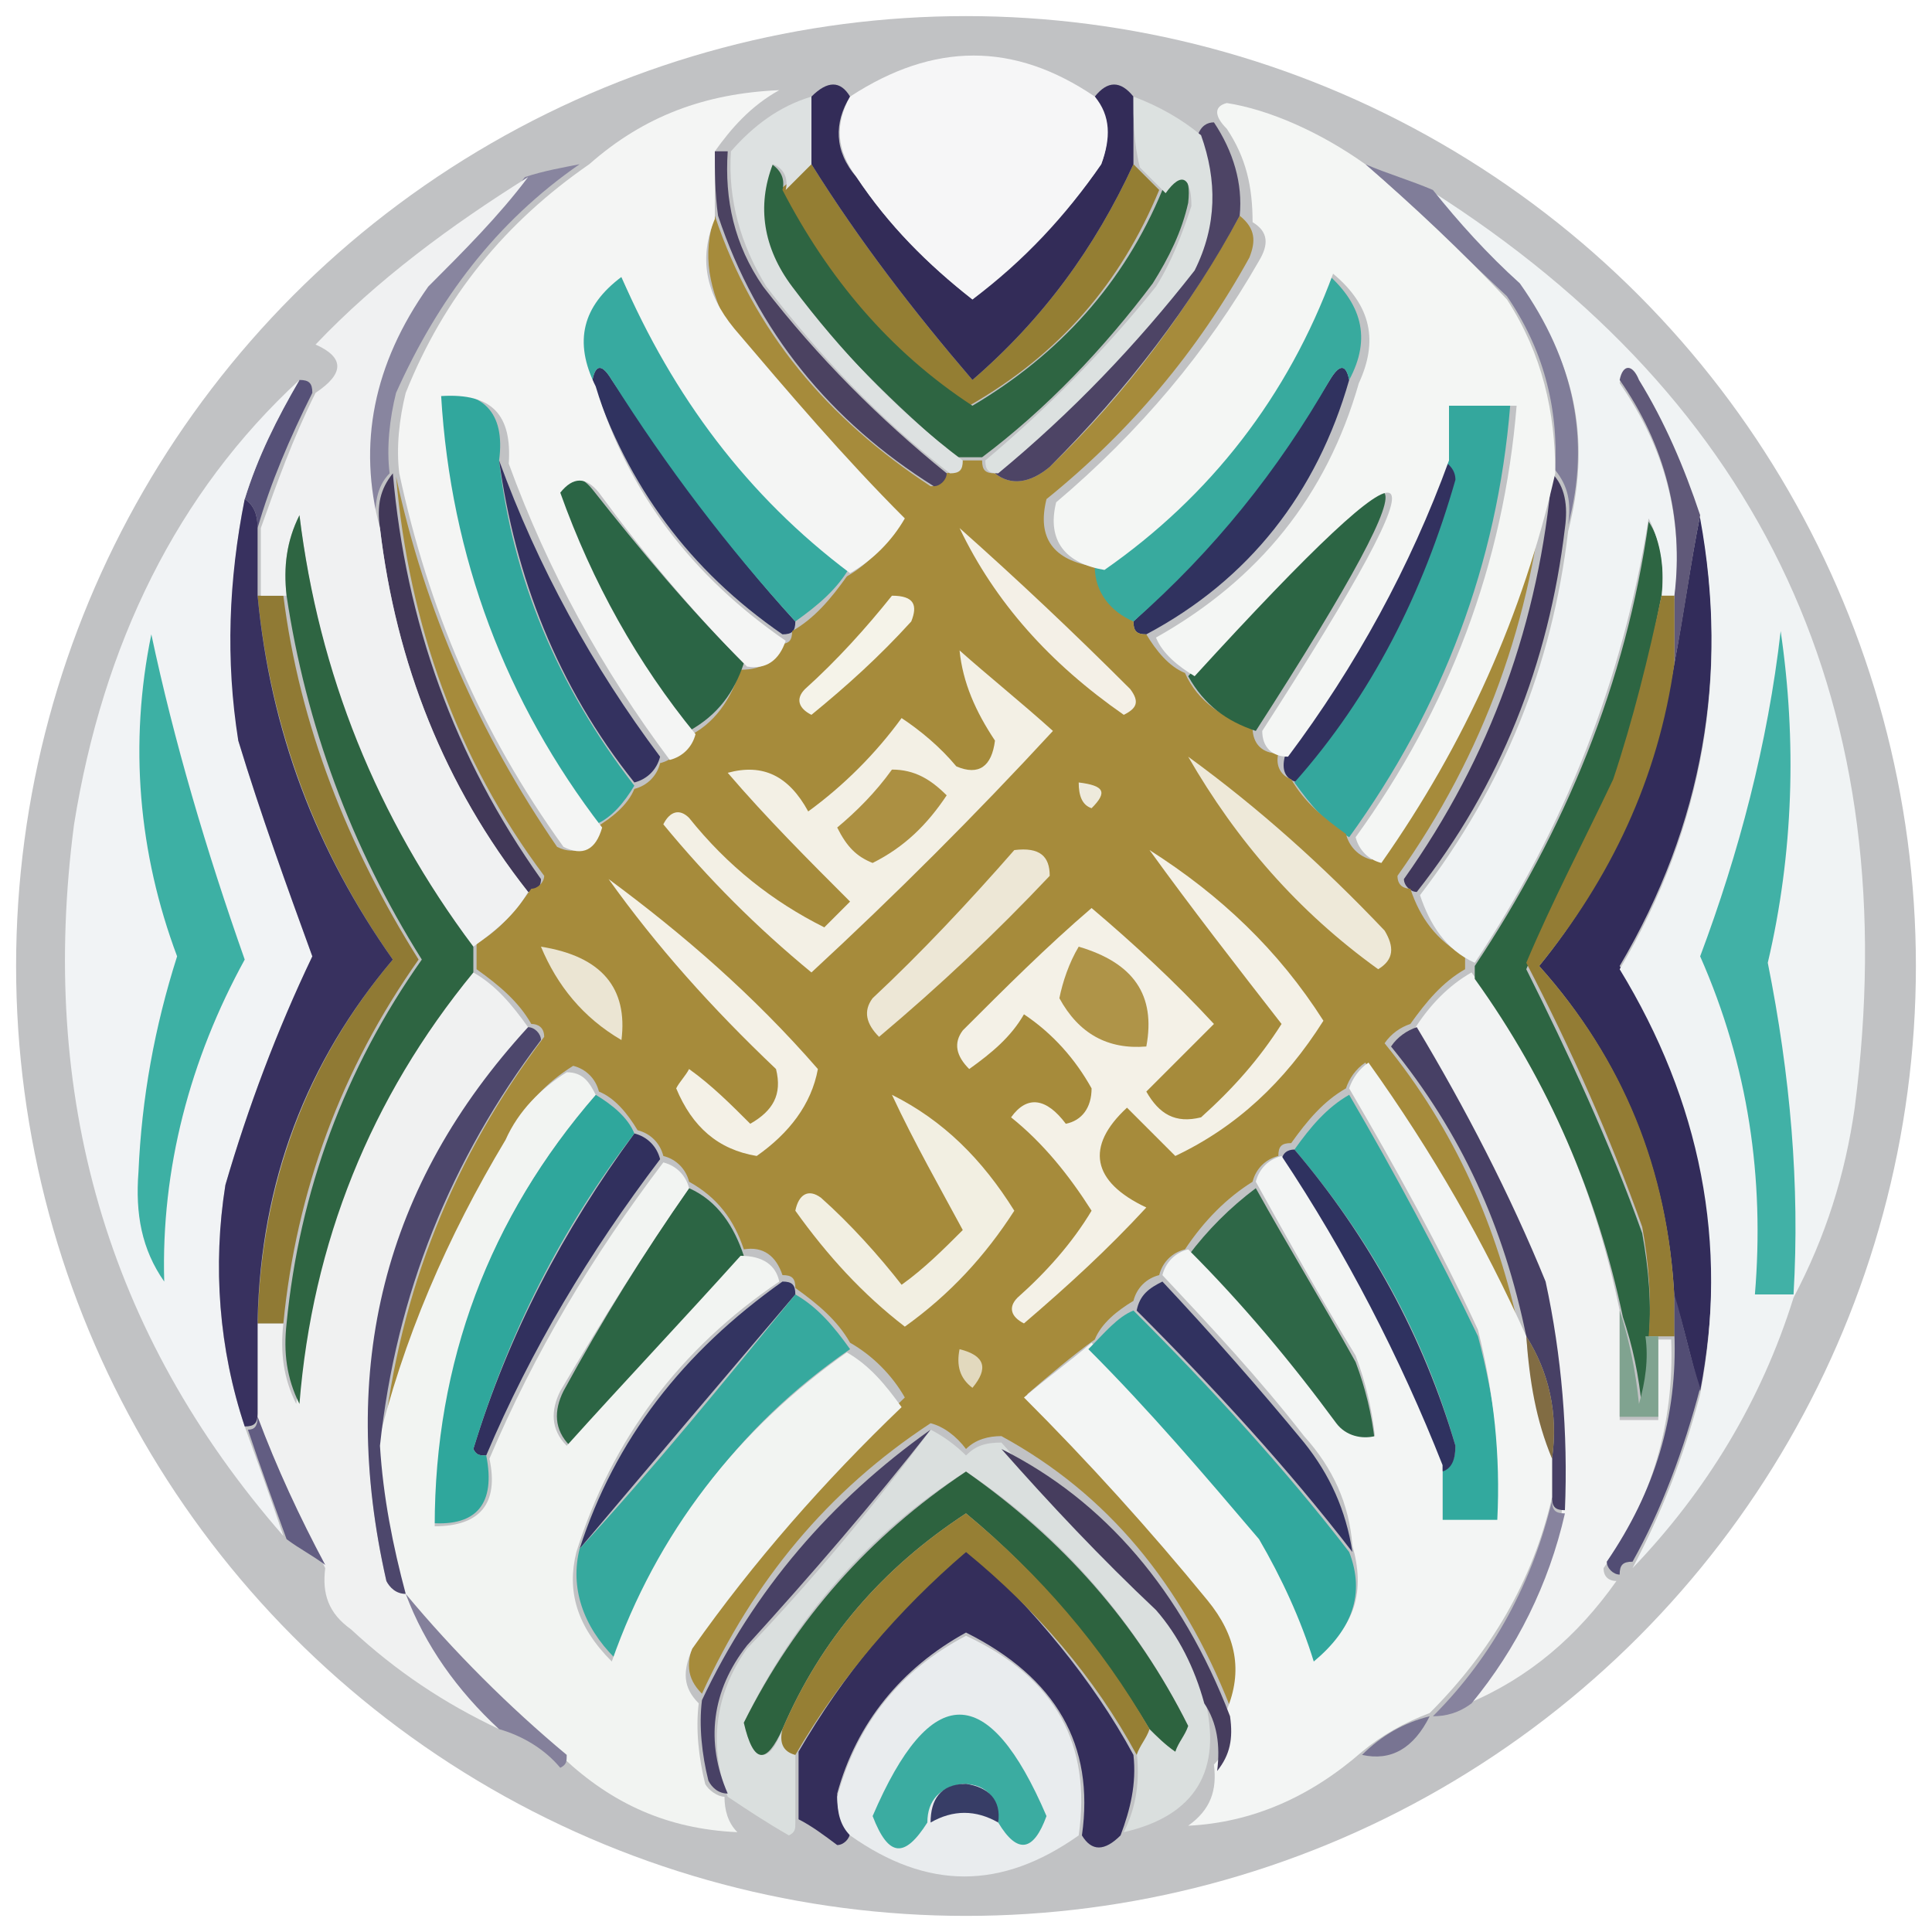 <?xml version="1.0" encoding="utf-8"?>
<!-- Generator: Adobe Illustrator 27.0.0, SVG Export Plug-In . SVG Version: 6.00 Build 0)  -->
<svg version="1.1" id="Layer_1" xmlns="http://www.w3.org/2000/svg" xmlns:xlink="http://www.w3.org/1999/xlink" x="0px" y="0px"
	 viewBox="0 0 60 60" style="enable-background:new 0 0 60 60;" xml:space="preserve">
<style type="text/css">
	.st0{fill-rule:evenodd;clip-rule:evenodd;fill:#C1C2C4;}
	.st1{fill-rule:evenodd;clip-rule:evenodd;fill:#F2F3F3;}
	.st2{fill-rule:evenodd;clip-rule:evenodd;fill:#F0F1F1;}
	.st3{fill-rule:evenodd;clip-rule:evenodd;fill:#322C5A;}
	.st4{fill-rule:evenodd;clip-rule:evenodd;fill:#2D6542;}
	.st5{fill-rule:evenodd;clip-rule:evenodd;fill:#40375B;}
	.st6{fill-rule:evenodd;clip-rule:evenodd;fill:#907A34;}
	.st7{fill-rule:evenodd;clip-rule:evenodd;fill:#32315F;}
	.st8{fill-rule:evenodd;clip-rule:evenodd;fill:#31A79D;}
	.st9{fill-rule:evenodd;clip-rule:evenodd;fill:#413858;}
	.st10{fill-rule:evenodd;clip-rule:evenodd;fill:#343260;}
	.st11{fill-rule:evenodd;clip-rule:evenodd;fill:#34A79D;}
	.st12{fill-rule:evenodd;clip-rule:evenodd;fill:#303360;}
	.st13{fill-rule:evenodd;clip-rule:evenodd;fill:#30325F;}
	.st14{fill-rule:evenodd;clip-rule:evenodd;fill:#A68B3B;}
	.st15{fill-rule:evenodd;clip-rule:evenodd;fill:#EBE5D3;}
	.st16{fill-rule:evenodd;clip-rule:evenodd;fill:#F4F1E7;}
	.st17{fill-rule:evenodd;clip-rule:evenodd;fill:#AF9448;}
	.st18{fill-rule:evenodd;clip-rule:evenodd;fill:#EDE7D6;}
	.st19{fill-rule:evenodd;clip-rule:evenodd;fill:#EEE9D9;}
	.st20{fill-rule:evenodd;clip-rule:evenodd;fill:#F3F0E5;}
	.st21{fill-rule:evenodd;clip-rule:evenodd;fill:#EEEADC;}
	.st22{fill-rule:evenodd;clip-rule:evenodd;fill:#AC9042;}
	.st23{fill-rule:evenodd;clip-rule:evenodd;fill:#F5F3E9;}
	.st24{fill-rule:evenodd;clip-rule:evenodd;fill:#F4F0E7;}
	.st25{fill-rule:evenodd;clip-rule:evenodd;fill:#2C6544;}
	.st26{fill-rule:evenodd;clip-rule:evenodd;fill:#2B6545;}
	.st27{fill-rule:evenodd;clip-rule:evenodd;fill:#F0F3F4;}
	.st28{fill-rule:evenodd;clip-rule:evenodd;fill:#41B1A6;}
	.st29{fill-rule:evenodd;clip-rule:evenodd;fill:#605979;}
	.st30{fill-rule:evenodd;clip-rule:evenodd;fill:#38AA9E;}
	.st31{fill-rule:evenodd;clip-rule:evenodd;fill:#37AAA0;}
	.st32{fill-rule:evenodd;clip-rule:evenodd;fill:#565178;}
	.st33{fill-rule:evenodd;clip-rule:evenodd;fill:#F1F3F5;}
	.st34{fill-rule:evenodd;clip-rule:evenodd;fill:#3DB0A4;}
	.st35{fill-rule:evenodd;clip-rule:evenodd;fill:#4D4465;}
	.st36{fill-rule:evenodd;clip-rule:evenodd;fill:#947E33;}
	.st37{fill-rule:evenodd;clip-rule:evenodd;fill:#2E6542;}
	.st38{fill-rule:evenodd;clip-rule:evenodd;fill:#332C58;}
	.st39{fill-rule:evenodd;clip-rule:evenodd;fill:#4B4261;}
	.st40{fill-rule:evenodd;clip-rule:evenodd;fill:#88859F;}
	.st41{fill-rule:evenodd;clip-rule:evenodd;fill:#F0F1F2;}
	.st42{fill-rule:evenodd;clip-rule:evenodd;fill:#DDE1E1;}
	.st43{fill-rule:evenodd;clip-rule:evenodd;fill:#807D99;}
	.st44{fill-rule:evenodd;clip-rule:evenodd;fill:#F4F6F4;}
	.st45{fill-rule:evenodd;clip-rule:evenodd;fill:#DCE1E0;}
	.st46{fill-rule:evenodd;clip-rule:evenodd;fill:#F4F5F4;}
	.st47{fill-rule:evenodd;clip-rule:evenodd;fill:#F6F6F7;}
	.st48{fill-rule:evenodd;clip-rule:evenodd;fill:#38315F;}
	.st49{fill-rule:evenodd;clip-rule:evenodd;fill:#32A99E;}
	.st50{fill-rule:evenodd;clip-rule:evenodd;fill:#937C34;}
	.st51{fill-rule:evenodd;clip-rule:evenodd;fill:#31305E;}
	.st52{fill-rule:evenodd;clip-rule:evenodd;fill:#474065;}
	.st53{fill-rule:evenodd;clip-rule:evenodd;fill:#2F3260;}
	.st54{fill-rule:evenodd;clip-rule:evenodd;fill:#2E6747;}
	.st55{fill-rule:evenodd;clip-rule:evenodd;fill:#F2EFE2;}
	.st56{fill-rule:evenodd;clip-rule:evenodd;fill:#333461;}
	.st57{fill-rule:evenodd;clip-rule:evenodd;fill:#2FA79C;}
	.st58{fill-rule:evenodd;clip-rule:evenodd;fill:#36A99E;}
	.st59{fill-rule:evenodd;clip-rule:evenodd;fill:#313260;}
	.st60{fill-rule:evenodd;clip-rule:evenodd;fill:#F2F4F2;}
	.st61{fill-rule:evenodd;clip-rule:evenodd;fill:#E2D9BE;}
	.st62{fill-rule:evenodd;clip-rule:evenodd;fill:#F3F5F4;}
	.st63{fill-rule:evenodd;clip-rule:evenodd;fill:#80A390;}
	.st64{fill-rule:evenodd;clip-rule:evenodd;fill:#524D74;}
	.st65{fill-rule:evenodd;clip-rule:evenodd;fill:#816C43;}
	.st66{fill-rule:evenodd;clip-rule:evenodd;fill:#4D476C;}
	.st67{fill-rule:evenodd;clip-rule:evenodd;fill:#625D82;}
	.st68{fill-rule:evenodd;clip-rule:evenodd;fill:#32A89E;}
	.st69{fill-rule:evenodd;clip-rule:evenodd;fill:#DADFDE;}
	.st70{fill-rule:evenodd;clip-rule:evenodd;fill:#342E5B;}
	.st71{fill-rule:evenodd;clip-rule:evenodd;fill:#463D5E;}
	.st72{fill-rule:evenodd;clip-rule:evenodd;fill:#2D633F;}
	.st73{fill-rule:evenodd;clip-rule:evenodd;fill:#967F34;}
	.st74{fill-rule:evenodd;clip-rule:evenodd;fill:#84809B;}
	.st75{fill-rule:evenodd;clip-rule:evenodd;fill:#484165;}
	.st76{fill-rule:evenodd;clip-rule:evenodd;fill:#87839E;}
	.st77{fill-rule:evenodd;clip-rule:evenodd;fill:#E9ECEE;}
	.st78{fill-rule:evenodd;clip-rule:evenodd;fill:#787492;}
	.st79{fill-rule:evenodd;clip-rule:evenodd;fill:#3BACA1;}
	.st80{fill-rule:evenodd;clip-rule:evenodd;fill:#373D66;}
</style>
<g>
	<circle class="st0" cx="30" cy="30" r="29.5"/>
	<g>
		<g>
			<path class="st1" d="M45.7,30.2c2.3,3.2,3.8,6.6,4.6,10.5c0,1.1,0,2.2,0,3.4c0.4,0,0.8,0,1.2,0c0-0.8,0-1.7,0-2.5
				c0.1,0,0.3,0,0.4,0c0.1,2.6-0.6,5-2.1,7.1c0,0.3,0.2,0.4,0.4,0.4c-1.2,1.7-2.7,3-4.6,3.8c1.4-1.7,2.4-3.7,2.9-5.9
				c0.1-2.4-0.1-4.8-0.6-7.1c-1.1-2.8-2.4-5.4-4-7.9C44.4,31.2,45,30.6,45.7,30.2z"/>
		</g>
		<g>
			<path class="st2" d="M14.7,30.2c0.7,0.4,1.2,1,1.7,1.7c-4.4,4.9-5.9,10.6-4.4,17.2c0.1,0.2,0.4,0.4,0.6,0.4
				c0.7,1.6,1.6,3,2.9,4.2c-1.7-0.8-3.2-1.8-4.6-3.1c-0.7-0.5-0.9-1.1-0.8-1.9C9.3,47.1,8.6,45.6,8,44c0-1,0-2,0-2.9
				c0.3,0,0.5,0,0.8,0c-0.1,0.9,0,1.7,0.4,2.5C9.7,38.5,11.5,34.1,14.7,30.2z"/>
		</g>
		<g>
			<path class="st3" d="M52.8,16c0.9,4.9,0.1,9.6-2.5,14c2.6,4.1,3.4,8.5,2.5,13.2c-0.3-1-0.5-2-0.8-2.9c-0.2-3.9-1.6-7.4-4.2-10.3
				c2.2-2.7,3.6-5.9,4.2-9.4C52.3,19,52.5,17.5,52.8,16z"/>
		</g>
		<g>
			<path class="st4" d="M51.6,18.5c-0.4,2-0.8,3.9-1.5,5.9c-1,1.9-1.9,3.8-2.7,5.7c1.3,2.6,2.6,5.4,3.6,8.2c0.2,1.1,0.3,2.2,0.2,3.4
				c0.1,0.7,0,1.4-0.2,2.1c-0.1-1.1-0.3-2-0.6-2.9c-0.8-3.8-2.3-7.3-4.6-10.5c0-0.1,0-0.3,0-0.4c2.8-4.2,4.7-8.8,5.4-13.8
				C51.6,16.8,51.7,17.6,51.6,18.5z"/>
		</g>
		<g>
			<path class="st5" d="M48.2,14.7c0.4,0.4,0.5,1,0.4,1.7c-0.5,4.2-2,8-4.6,11.3c-0.2,0-0.4-0.2-0.4-0.4
				C46.3,23.5,47.8,19.3,48.2,14.7z"/>
		</g>
		<g>
			<path class="st6" d="M8,18.5c0.3,0,0.5,0,0.8,0c0.5,4,2,7.8,4.2,11.3c-2.4,3.4-3.8,7.2-4.2,11.3c-0.3,0-0.5,0-0.8,0
				c0.1-4.3,1.5-8.1,4.2-11.3C9.8,26.4,8.4,22.6,8,18.5z"/>
		</g>
		<g>
			<path class="st7" d="M44.9,14.3c0.3,0.1,0.4,0.3,0.4,0.6c-1,3.6-2.7,6.7-5,9.4c-0.4-0.1-0.5-0.4-0.4-0.8
				C42,20.7,43.6,17.6,44.9,14.3z"/>
		</g>
		<g>
			<path class="st8" d="M15.5,14.3c0.4,3.6,1.8,7,4.2,10.1c-0.3,0.5-0.7,1-1.2,1.2c-3.1-3.9-4.7-8.4-5-13.4
				C15,12.1,15.7,12.8,15.5,14.3z"/>
		</g>
		<g>
			<path class="st9" d="M12.2,14.7c0.4,4.6,1.9,8.8,4.6,12.6c0,0.3-0.2,0.4-0.4,0.4c-2.6-3.3-4.1-7.1-4.6-11.3
				C11.7,15.7,11.8,15.2,12.2,14.7z"/>
		</g>
		<g>
			<path class="st10" d="M15.5,14.3c1.2,3.3,2.9,6.4,5,9.2c-0.1,0.4-0.4,0.7-0.8,0.8C17.3,21.3,16,17.9,15.5,14.3z"/>
		</g>
		<g>
			<path class="st11" d="M41.9,26c-0.7-0.4-1.2-1-1.7-1.7c2.4-2.7,4-5.9,5-9.4c0-0.3-0.2-0.5-0.4-0.6c0-0.5,0-1.1,0-1.7
				c0.7,0,1.4,0,2.1,0C46.5,17.5,44.8,22,41.9,26z"/>
		</g>
		<g>
			<path class="st12" d="M24.7,19.3c0,0.3-0.1,0.4-0.4,0.4c-2.9-2-4.8-4.6-5.9-7.9c0.1-0.5,0.3-0.5,0.6,0
				C20.8,14.5,22.6,17,24.7,19.3z"/>
		</g>
		<g>
			<path class="st13" d="M41.9,11.8c-1,3.5-3.1,6.2-6.3,7.9c-0.3,0-0.4-0.1-0.4-0.4c2.4-2.2,4.4-4.7,6.1-7.5
				C41.6,11.3,41.8,11.3,41.9,11.8z"/>
		</g>
		<g>
			<path class="st14" d="M22.2,6.7c1.2,3.6,3.5,6.3,6.7,8.4c0.3,0,0.4-0.2,0.4-0.4c0.3,0,0.4-0.1,0.4-0.4c0.3,0,0.5,0,0.8,0
				c0,0.3,0.1,0.4,0.4,0.4c0.5,0.4,1.1,0.3,1.7-0.2c2.4-2.3,4.3-4.9,5.9-7.8C39,7.1,39,7.5,38.8,8c-1.6,2.9-3.7,5.4-6.3,7.5
				c-0.3,1.2,0.2,1.9,1.5,2.1c0.1,0.8,0.5,1.3,1.2,1.7c0,0.3,0.1,0.4,0.4,0.4c0.3,0.5,0.7,1,1.2,1.2c0.4,0.9,1.2,1.4,2.1,1.7
				c0,0.5,0.3,0.8,0.8,0.8c-0.1,0.4,0.1,0.7,0.4,0.8c0.4,0.7,1,1.2,1.7,1.7c0.1,0.4,0.4,0.7,0.8,0.8c2.6-3.7,4.4-7.8,5.4-12.1
				c-0.4,4.6-1.9,8.8-4.6,12.6c0,0.3,0.2,0.4,0.4,0.4c0.3,0.9,0.8,1.6,1.7,2.1c0,0.1,0,0.3,0,0.4c-0.7,0.4-1.2,1-1.7,1.7
				c-0.3,0.1-0.6,0.3-0.8,0.6c2.2,2.7,3.5,5.7,4.2,9c-1.3-3-2.9-5.8-4.8-8.4c-0.3,0.2-0.5,0.5-0.6,0.8c-0.7,0.4-1.2,1-1.7,1.7
				c-0.3,0-0.4,0.1-0.4,0.4c-0.4,0.1-0.7,0.4-0.8,0.8c-0.8,0.5-1.5,1.2-2.1,2.1c-0.4,0.1-0.7,0.4-0.8,0.8c-0.4,0.1-0.7,0.4-0.8,0.8
				c-0.5,0.3-1,0.7-1.2,1.2c-0.7,0.5-1.4,1.1-2.1,1.7c2,2,3.9,4.1,5.7,6.3c0.9,1.1,1.1,2.2,0.6,3.4c-1.5-3.8-3.8-6.6-7.1-8.4
				c-0.4,0-0.8,0.1-1.1,0.4c-0.3-0.4-0.7-0.7-1.1-0.8c-3.2,2.1-5.5,4.9-7.1,8.4c-0.5-0.5-0.5-1-0.2-1.7c1.9-2.7,4.1-5.2,6.5-7.5
				c-0.4-0.7-1-1.3-1.7-1.7c-0.4-0.7-1-1.2-1.7-1.7c0-0.3-0.1-0.4-0.4-0.4c-0.2-0.6-0.6-0.9-1.2-0.8c-0.3-0.9-0.8-1.6-1.7-2.1
				c-0.1-0.4-0.4-0.7-0.8-0.8c-0.1-0.4-0.4-0.7-0.8-0.8c-0.3-0.5-0.7-1-1.2-1.2c-0.1-0.4-0.4-0.7-0.8-0.8c-0.8,0.5-1.5,1.2-1.9,2.1
				c-1.8,3.1-3.1,6.3-4,9.6c0.5-4.7,2.2-8.9,5-12.6c0-0.3-0.2-0.4-0.4-0.4c-0.4-0.7-1-1.2-1.7-1.7c0-0.3,0-0.5,0-0.8
				c0.7-0.4,1.2-1,1.7-1.7c0.2,0,0.4-0.2,0.4-0.4c-2.7-3.6-4.2-7.8-4.6-12.4c0.9,4.2,2.6,8,5,11.5c0.6,0.3,1.1,0,1.2-0.6
				c0.5-0.3,1-0.7,1.2-1.2c0.4-0.1,0.7-0.4,0.8-0.8c0.4-0.1,0.7-0.4,0.8-0.8c0.9-0.4,1.4-1.2,1.7-2.1c0.7,0,1.1-0.3,1.2-0.8
				c0.3,0,0.4-0.1,0.4-0.4c0.7-0.4,1.2-1,1.7-1.7c0.7-0.4,1.2-1,1.7-1.7c-1.8-1.9-3.6-3.9-5.3-5.9C22,9,21.8,7.9,22.2,6.7z"/>
		</g>
		<g>
			<path class="st15" d="M16.8,29.4c1.9,0.3,2.7,1.3,2.5,2.9C18.1,31.6,17.3,30.6,16.8,29.4z"/>
		</g>
		<g>
			<path class="st16" d="M35.7,26.4c2.2,1.4,4,3.1,5.4,5.3c-1.2,1.9-2.7,3.3-4.6,4.2c-0.5-0.5-1-1-1.5-1.5c-1.3,1.2-1.1,2.3,0.6,3.1
				c-1.2,1.3-2.4,2.4-3.8,3.6c-0.4-0.2-0.5-0.5-0.2-0.8c0.9-0.8,1.7-1.7,2.3-2.7c-0.7-1.1-1.5-2.1-2.5-2.9c0.5-0.7,1.1-0.6,1.7,0.2
				c0.5-0.1,0.8-0.5,0.8-1.1c-0.5-0.9-1.2-1.7-2.1-2.3c-0.4,0.7-1,1.2-1.7,1.7c-0.4-0.4-0.5-0.8-0.2-1.2c1.3-1.3,2.6-2.6,4-3.8
				c1.3,1.1,2.6,2.3,3.8,3.6c-0.7,0.7-1.4,1.4-2.1,2.1c0.4,0.7,0.9,1,1.7,0.8c1-0.9,1.8-1.8,2.5-2.9C38.4,30,37,28.2,35.7,26.4z"/>
		</g>
		<g>
			<path class="st17" d="M33.5,29.4c1.7,0.5,2.4,1.5,2.1,3.1c-1.2,0.1-2.1-0.4-2.7-1.5C33,30.5,33.2,29.9,33.5,29.4z"/>
		</g>
		<g>
			<path class="st18" d="M31.5,26.4c0.8-0.1,1.1,0.2,1.1,0.8c-1.7,1.8-3.4,3.4-5.3,5c-0.4-0.4-0.5-0.8-0.2-1.2
				C28.6,29.6,30.1,28,31.5,26.4z"/>
		</g>
		<g>
			<path class="st19" d="M36.9,23.5c2.2,1.6,4.2,3.4,6.1,5.4c0.3,0.5,0.3,0.9-0.2,1.2C40.3,28.3,38.4,26.1,36.9,23.5z"/>
		</g>
		<g>
			<path class="st20" d="M29.8,20.2c0.9,0.8,1.9,1.6,2.9,2.5c-2.4,2.6-4.9,5.1-7.5,7.5c-1.7-1.4-3.2-2.9-4.6-4.6
				c0.2-0.4,0.5-0.5,0.8-0.2c1.2,1.5,2.6,2.6,4.2,3.4c0.3-0.3,0.5-0.5,0.8-0.8c-1.3-1.3-2.6-2.6-3.8-4c1.1-0.3,1.9,0.1,2.5,1.2
				c1.1-0.8,2.1-1.8,2.9-2.9c0.6,0.4,1.2,0.9,1.7,1.5c0.7,0.3,1.1,0,1.2-0.8C30.3,22.1,29.9,21.2,29.8,20.2z"/>
		</g>
		<g>
			<path class="st21" d="M33.5,24.3c0.8,0.1,0.9,0.3,0.4,0.8C33.6,25,33.5,24.7,33.5,24.3z"/>
		</g>
		<g>
			<path class="st22" d="M27.7,23.9c0.7,0,1.2,0.3,1.7,0.8c-0.6,0.9-1.3,1.6-2.3,2.1c-0.5-0.2-0.8-0.5-1.1-1.1
				C26.6,25.2,27.2,24.6,27.7,23.9z"/>
		</g>
		<g>
			<path class="st23" d="M27.7,18.5c0.7,0,0.8,0.3,0.6,0.8c-1,1.1-2,2-3.1,2.9c-0.4-0.2-0.5-0.5-0.2-0.8
				C26,20.5,26.9,19.5,27.7,18.5z"/>
		</g>
		<g>
			<path class="st24" d="M29.8,16.4c1.8,1.6,3.5,3.2,5.3,5c0.3,0.4,0.2,0.6-0.2,0.8C32.6,20.6,30.9,18.7,29.8,16.4z"/>
		</g>
		<g>
			<path class="st25" d="M39,22.7c-0.9-0.3-1.6-0.8-2.1-1.7C44.3,12.8,45,13.4,39,22.7z"/>
		</g>
		<g>
			<path class="st26" d="M23.1,20.6c-0.3,0.9-0.8,1.6-1.7,2.1c-1.8-2.3-3.2-4.8-4.2-7.5c0.4-0.5,0.8-0.5,1.2,0
				C19.9,17.1,21.4,18.9,23.1,20.6z"/>
		</g>
		<g>
			<path class="st27" d="M44.4,5.9C54.8,12.5,59.2,22,57.6,34.4c-0.3,2.1-0.9,4-1.9,5.9c-1,3.2-2.7,6-5,8.4c0.9-1.7,1.6-3.5,2.1-5.4
				c0.9-4.7,0-9.1-2.5-13.2c2.6-4.4,3.4-9.1,2.5-14c-0.5-1.4-1.1-2.8-1.9-4.2c-0.3-0.5-0.5-0.5-0.6,0c1.4,2,2,4.2,1.7,6.7
				c-0.1,0-0.3,0-0.4,0c0.1-0.9,0-1.7-0.4-2.5c-0.8,5-2.6,9.6-5.4,13.8c-0.9-0.4-1.4-1.2-1.7-2.1c2.6-3.4,4.1-7.1,4.6-11.3
				c0.7-2.7,0.3-5.2-1.5-7.5C46.2,7.9,45.3,6.9,44.4,5.9z"/>
		</g>
		<g>
			<path class="st28" d="M55.7,40.2c-0.4,0-0.8,0-1.2,0c0.3-3.6-0.2-7.1-1.7-10.5c1.2-3.2,2.1-6.6,2.5-10.1
				c0.5,3.4,0.4,6.9-0.4,10.3C55.6,33.4,55.9,36.8,55.7,40.2z"/>
		</g>
		<g>
			<path class="st29" d="M52.8,16c-0.3,1.5-0.5,3.1-0.8,4.6c0-0.7,0-1.4,0-2.1c0.3-2.4-0.3-4.7-1.7-6.7c0.1-0.5,0.4-0.5,0.6,0
				C51.7,13.1,52.3,14.5,52.8,16z"/>
		</g>
		<g>
			<path class="st30" d="M41.9,11.8c-0.1-0.5-0.3-0.5-0.6,0c-1.6,2.8-3.6,5.3-6.1,7.5C34.5,19,34,18.4,34,17.6
				c3.3-2.3,5.7-5.4,7.1-9.2C42.3,9.4,42.6,10.5,41.9,11.8z"/>
		</g>
		<g>
			<path class="st31" d="M26.4,17.6c-0.4,0.7-1,1.2-1.7,1.7c-2.1-2.3-4-4.8-5.7-7.5c-0.3-0.5-0.5-0.5-0.6,0
				c-0.6-1.3-0.4-2.4,0.8-3.4C20.9,12.1,23.3,15.2,26.4,17.6z"/>
		</g>
		<g>
			<path class="st32" d="M9.3,11.8c0.3,0,0.4,0.1,0.4,0.4C9,13.6,8.4,15,8,16.4C8,16,7.9,15.7,7.6,15.5C8,14.2,8.6,13,9.3,11.8z"/>
		</g>
		<g>
			<path class="st33" d="M9.3,11.8C8.6,13,8,14.2,7.6,15.5c-0.5,2.4-0.5,5-0.2,7.5c0.7,2.3,1.5,4.5,2.3,6.7c-1.1,2.3-2,4.7-2.7,7.1
				c-0.4,2.6-0.2,5.1,0.6,7.5c0.4,1.1,0.8,2.2,1.2,3.4C3.3,41.4,1.2,34,2.3,25.6C3.2,20,5.5,15.3,9.3,11.8z"/>
		</g>
		<g>
			<path class="st34" d="M4.7,19.7c0.7,3.3,1.7,6.7,2.9,10.1C5.9,32.9,5,36.3,5.1,39.8c-0.7-1-0.9-2.1-0.8-3.4
				c0.1-2.3,0.5-4.5,1.2-6.7C4.3,26.5,4,23.1,4.7,19.7z"/>
		</g>
		<g>
			<path class="st35" d="M37.7,3.8c0.6,0.9,0.9,1.9,0.8,2.9c-1.5,2.8-3.5,5.4-5.9,7.8c-0.6,0.5-1.2,0.6-1.7,0.2
				c2.2-1.9,4.3-4,6.1-6.3c0.7-1.4,0.7-2.8,0.2-4.2C37.3,3.9,37.5,3.8,37.7,3.8z"/>
		</g>
		<g>
			<path class="st36" d="M25.2,5.1c1.5,2.4,3.2,4.6,5,6.7c2.2-1.9,3.8-4.1,5-6.7c0.3,0.3,0.5,0.5,0.8,0.8c-1.2,2.9-3.1,5.1-5.9,6.7
				c-2.6-1.8-4.5-4-5.9-6.7C24.6,5.6,24.9,5.3,25.2,5.1z"/>
		</g>
		<g>
			<path class="st37" d="M24.3,5.9c1.4,2.7,3.3,5,5.9,6.7c2.7-1.6,4.7-3.8,5.9-6.7c0.6-0.7,0.9-0.5,0.8,0.4
				c-0.2,0.9-0.6,1.7-1.1,2.5c-1.5,2-3.3,3.9-5.3,5.4c-0.3,0-0.5,0-0.8,0c-1.9-1.6-3.7-3.4-5.3-5.4c-0.9-1.2-1.2-2.4-0.6-3.8
				C24.2,5.2,24.4,5.5,24.3,5.9z"/>
		</g>
		<g>
			<path class="st38" d="M26.4,3c-0.5,0.8-0.5,1.7,0.2,2.5c1,1.5,2.2,2.7,3.6,3.8c1.5-1.2,2.9-2.6,4-4.2C34.5,4.3,34.4,3.6,34,3
				c0.4-0.5,0.8-0.5,1.2,0c0,0.7,0,1.4,0,2.1c-1.2,2.6-2.8,4.8-5,6.7c-1.8-2.1-3.5-4.3-5-6.7c0-0.7,0-1.4,0-2.1
				C25.7,2.5,26.1,2.5,26.4,3z"/>
		</g>
		<g>
			<path class="st39" d="M22.2,4.7c0.1,0,0.3,0,0.4,0c-0.1,1.5,0.2,2.9,1.1,4.2c1.7,2.2,3.6,4.1,5.7,5.8c0,0.2-0.2,0.4-0.4,0.4
				c-3.2-2-5.5-4.8-6.7-8.4C22.2,6,22.2,5.3,22.2,4.7z"/>
		</g>
		<g>
			<path class="st40" d="M18,5.1c-2.6,1.8-4.4,4.2-5.7,7.1c-0.2,0.8-0.3,1.7-0.2,2.5c-0.4,0.4-0.5,1-0.4,1.7
				c-0.7-2.7-0.3-5.2,1.5-7.5c1.1-1.1,2.2-2.2,3.1-3.4C16.9,5.3,17.5,5.2,18,5.1z"/>
		</g>
		<g>
			<path class="st41" d="M16.4,5.5c-0.9,1.2-2,2.3-3.1,3.4c-1.7,2.4-2.2,4.9-1.5,7.5c0.5,4.2,2,8,4.6,11.3c-0.4,0.7-1,1.2-1.7,1.7
				c-3-4-4.8-8.4-5.4-13.4c-0.4,0.8-0.5,1.6-0.4,2.5c-0.3,0-0.5,0-0.8,0c0-0.7,0-1.4,0-2.1c0.5-1.4,1-2.8,1.7-4.2
				c0.9-0.6,0.9-1.1,0-1.5C11.7,8.7,14,7,16.4,5.5z"/>
		</g>
		<g>
			<path class="st42" d="M25.2,3c0,0.7,0,1.4,0,2.1c-0.3,0.3-0.5,0.5-0.8,0.8c0.1-0.4-0.1-0.7-0.4-0.8c-0.5,1.3-0.3,2.6,0.6,3.8
				c1.5,2,3.3,3.9,5.3,5.4c0,0.3-0.1,0.4-0.4,0.4c-2.2-1.7-4-3.6-5.7-5.8c-0.8-1.3-1.2-2.7-1.1-4.2C23.4,3.9,24.2,3.3,25.2,3z"/>
		</g>
		<g>
			<path class="st43" d="M42.4,5.1c0.7,0.3,1.4,0.5,2.1,0.8c0.8,1,1.7,2,2.7,2.9c1.7,2.4,2.2,4.9,1.5,7.5c0.1-0.7,0-1.2-0.4-1.7
				c0.1-2-0.4-3.8-1.5-5.4C45.3,7.8,43.9,6.4,42.4,5.1z"/>
		</g>
		<g>
			<path class="st44" d="M42.4,5.1c1.5,1.3,3,2.7,4.4,4.2c1.1,1.7,1.5,3.5,1.5,5.4c-1,4.4-2.8,8.4-5.4,12.1
				c-0.4-0.1-0.7-0.4-0.8-0.8c2.9-4,4.6-8.5,5-13.4c-0.7,0-1.4,0-2.1,0c0,0.5,0,1.1,0,1.7c-1.2,3.3-2.9,6.4-5,9.2
				c-0.5,0-0.8-0.3-0.8-0.8c6-9.3,5.3-9.8-2.1-1.7c-0.5-0.3-1-0.7-1.2-1.2c3.2-1.8,5.3-4.4,6.3-7.9c0.6-1.3,0.4-2.4-0.8-3.4
				c-1.4,3.8-3.8,6.9-7.1,9.2c-1.2-0.2-1.8-0.9-1.5-2.1c2.6-2.2,4.7-4.7,6.3-7.5c0.3-0.5,0.3-0.9-0.2-1.2c0-1.1-0.2-2-0.8-2.9
				c-0.4-0.4-0.4-0.7,0-0.8C39.4,3.4,41,4.1,42.4,5.1z"/>
		</g>
		<g>
			<path class="st45" d="M35.2,3c0.8,0.3,1.5,0.7,2.1,1.2c0.5,1.4,0.5,2.8-0.2,4.2c-1.8,2.3-3.8,4.4-6.1,6.3c-0.3,0-0.4-0.1-0.4-0.4
				c1.9-1.6,3.7-3.4,5.3-5.4c0.5-0.8,0.8-1.6,1.1-2.5c0-0.9-0.3-1.1-0.8-0.4c-0.3-0.3-0.5-0.5-0.8-0.8C35.2,4.4,35.2,3.7,35.2,3z"/>
		</g>
		<g>
			<path class="st46" d="M22.2,4.7c0,0.7,0,1.4,0,2.1c-0.5,1.2-0.3,2.3,0.6,3.4c1.7,2,3.4,4,5.3,5.9c-0.4,0.7-1,1.3-1.7,1.7
				c-3.2-2.4-5.5-5.5-7.1-9.2c-1.2,0.9-1.5,2-0.8,3.4c1,3.3,3,5.9,5.9,7.9c-0.2,0.6-0.6,0.9-1.2,0.8c-1.7-1.7-3.2-3.5-4.6-5.4
				c-0.4-0.5-0.8-0.5-1.2,0c1,2.8,2.4,5.3,4.2,7.5c-0.1,0.4-0.4,0.7-0.8,0.8c-2.1-2.8-3.8-5.9-5-9.2c0.1-1.5-0.5-2.2-2.1-2.1
				c0.3,5,2,9.5,5,13.4c-0.2,0.7-0.6,0.9-1.2,0.6c-2.6-3.6-4.2-7.4-5.1-11.6c-0.1-0.8,0-1.7,0.2-2.5c1.2-3,3.1-5.3,5.7-7.1
				c1.7-1.5,3.6-2.2,5.9-2.3C23.3,3.3,22.7,4,22.2,4.7z"/>
		</g>
		<g>
			<path class="st47" d="M34,3c0.5,0.6,0.5,1.3,0.2,2.1c-1.1,1.6-2.4,3-4,4.2c-1.4-1.1-2.6-2.3-3.6-3.8C26,4.7,25.9,3.9,26.4,3
				C29,1.3,31.5,1.3,34,3z"/>
		</g>
		<g>
			<path class="st48" d="M7.6,15.5C7.9,15.7,8,16,8,16.4c0,0.7,0,1.4,0,2.1c0.4,4.2,1.8,7.9,4.2,11.3C9.5,33,8.1,36.7,8,41
				c0,1,0,2,0,2.9c0,0.3-0.1,0.4-0.4,0.4c-0.8-2.4-1-5-0.6-7.5c0.7-2.4,1.6-4.8,2.7-7.1c-0.8-2.2-1.6-4.4-2.3-6.7
				C7,20.5,7.1,18,7.6,15.5z"/>
		</g>
		<g>
			<path class="st37" d="M14.7,29.4c0,0.3,0,0.5,0,0.8c-3.2,3.9-5,8.4-5.4,13.4c-0.4-0.8-0.5-1.6-0.4-2.5c0.4-4.1,1.8-7.9,4.2-11.3
				c-2.2-3.5-3.6-7.3-4.2-11.3c-0.1-0.9,0-1.7,0.4-2.5C9.9,20.9,11.7,25.4,14.7,29.4z"/>
		</g>
		<g>
			<path class="st16" d="M18.9,27.3c2.3,1.7,4.5,3.6,6.5,5.9c-0.2,1.1-0.9,2-1.9,2.7c-1.2-0.2-2-0.9-2.5-2.1
				c0.1-0.2,0.3-0.4,0.4-0.6c0.7,0.5,1.3,1.1,1.9,1.7c0.7-0.4,1-0.9,0.8-1.7C22.1,31.3,20.4,29.4,18.9,27.3z"/>
		</g>
		<g>
			<path class="st49" d="M41.9,34c1.4,2.4,2.8,5,4,7.5c0.5,1.9,0.8,3.9,0.6,5.9c-0.5,0-1.1,0-1.7,0c0-0.5,0-1.1,0-1.7
				c0.3-0.2,0.4-0.4,0.4-0.8c-1-3.5-2.7-6.5-5-9.2C40.7,35,41.2,34.4,41.9,34z"/>
		</g>
		<g>
			<path class="st50" d="M51.6,18.5c0.1,0,0.3,0,0.4,0c0,0.7,0,1.4,0,2.1c-0.5,3.6-2,6.7-4.2,9.4c2.6,2.9,4,6.3,4.2,10.3
				c0,0.4,0,0.8,0,1.2c-0.1,0-0.3,0-0.4,0c-0.1,0-0.3,0-0.4,0c0.1-1.1,0-2.3-0.2-3.4c-1-2.8-2.2-5.5-3.6-8.2
				c0.8-1.9,1.8-3.8,2.7-5.7C50.7,22.4,51.2,20.4,51.6,18.5z"/>
		</g>
		<g>
			<path class="st51" d="M19.7,35.2c0.4,0.1,0.7,0.4,0.8,0.8c-2.2,2.9-4,5.9-5.4,9.2c-0.2,0-0.3,0-0.4-0.2
				C15.8,41.4,17.5,38.2,19.7,35.2z"/>
		</g>
		<g>
			<path class="st52" d="M44,31.9c1.5,2.5,2.9,5.2,4,7.9c0.5,2.3,0.7,4.7,0.6,7.1c-0.3,0-0.4-0.1-0.4-0.4c0-0.4,0-0.8,0-1.2
				c0.2-1.4-0.1-2.7-0.8-3.8c-0.7-3.4-2-6.3-4.2-9C43.4,32.2,43.7,32,44,31.9z"/>
		</g>
		<g>
			<path class="st53" d="M40.2,35.7c2.3,2.7,4,5.8,5,9.2c0,0.4-0.1,0.7-0.4,0.8c-1.3-3.4-3-6.6-5-9.6C39.8,35.8,40,35.7,40.2,35.7z"
				/>
		</g>
		<g>
			<path class="st25" d="M21.4,36.9c0.9,0.4,1.4,1.2,1.7,2.1c-1.8,2-3.6,3.9-5.4,5.9c-0.5-0.5-0.5-1.1-0.2-1.7
				C18.7,41,20,38.9,21.4,36.9z"/>
		</g>
		<g>
			<path class="st54" d="M39,36.9c1,1.8,2.1,3.6,3.1,5.4c0.3,0.8,0.5,1.6,0.6,2.5c-0.5,0.1-0.9,0-1.2-0.4c-1.4-1.9-2.9-3.8-4.6-5.4
				C37.5,38.2,38.2,37.5,39,36.9z"/>
		</g>
		<g>
			<path class="st55" d="M27.7,34c1.6,0.8,2.8,2,3.8,3.6c-0.9,1.4-2,2.6-3.4,3.6c-1.3-1-2.4-2.2-3.4-3.6c0.1-0.5,0.4-0.7,0.8-0.4
				c0.9,0.8,1.8,1.8,2.5,2.7c0.7-0.5,1.3-1.1,1.9-1.7C29.2,36.9,28.4,35.5,27.7,34z"/>
		</g>
		<g>
			<path class="st56" d="M24.3,39.8c0.3,0,0.4,0.1,0.4,0.4c-2.3,2.7-4.5,5.3-6.7,7.9C19.1,44.7,21.2,42,24.3,39.8z"/>
		</g>
		<g>
			<path class="st57" d="M18.5,34c0.5,0.3,1,0.7,1.2,1.2c-2.3,3-3.9,6.2-5,9.8c0.1,0.2,0.2,0.2,0.4,0.2c0.3,1.5-0.3,2.2-1.7,2.1
				C13.5,42.3,15.2,37.8,18.5,34z"/>
		</g>
		<g>
			<path class="st58" d="M24.7,40.2c0.7,0.4,1.2,1,1.7,1.7c-3.5,2.4-5.9,5.7-7.3,9.6c-1-1-1.4-2.2-1.1-3.4
				C20.3,45.6,22.5,42.9,24.7,40.2z"/>
		</g>
		<g>
			<path class="st59" d="M36.1,39.8c1.5,1.6,3,3.3,4.4,5c0.8,1,1.3,2.1,1.5,3.4c-2-2.6-4.3-5.1-6.7-7.5C35.4,40.2,35.7,40,36.1,39.8
				z"/>
		</g>
		<g>
			<path class="st60" d="M18.5,34c-3.3,3.8-5,8.3-5,13.4c1.4,0,2-0.7,1.7-2.1c1.4-3.3,3.2-6.3,5.4-9.2c0.4,0.1,0.7,0.4,0.8,0.8
				c-1.4,2-2.7,4.1-4,6.3c-0.3,0.6-0.3,1.2,0.2,1.7c1.8-2,3.6-3.9,5.4-5.9c0.7,0,1.1,0.3,1.2,0.8c-3.1,2.1-5.2,4.9-6.3,8.4
				c-0.3,1.2,0,2.3,1.1,3.4c1.4-4,3.9-7.2,7.3-9.6c0.7,0.4,1.2,1,1.7,1.7c-2.4,2.3-4.6,4.8-6.5,7.5c-0.3,0.7-0.3,1.2,0.2,1.7
				c-0.1,0.8,0,1.7,0.2,2.5c0.1,0.2,0.4,0.4,0.6,0.4c0,0.4,0.1,0.8,0.4,1.1c-2.2-0.1-3.9-0.9-5.4-2.3c-1.8-1.5-3.5-3.2-5-5
				c-0.4-1.5-0.7-3-0.8-4.6c0.8-3.4,2.2-6.6,4-9.6c0.4-0.9,1.1-1.6,1.9-2.1C18.1,33.3,18.3,33.6,18.5,34z"/>
		</g>
		<g>
			<path class="st61" d="M29.8,41.9c0.8,0.2,0.9,0.6,0.4,1.2C29.8,42.8,29.7,42.4,29.8,41.9z"/>
		</g>
		<g>
			<path class="st62" d="M47.4,41.5c0.1,1.3,0.4,2.6,0.8,3.8c0,0.4,0,0.8,0,1.2c-0.6,2.6-1.9,4.8-3.8,6.7c-0.8,0.3-1.5,0.7-2.1,1.2
				c-1.6,1.4-3.4,2.2-5.4,2.3c0.7-0.5,0.9-1.1,0.8-1.9c0.4-0.4,0.5-1,0.4-1.7c0.5-1.2,0.3-2.3-0.6-3.4c-1.8-2.2-3.7-4.3-5.7-6.3
				c0.7-0.6,1.4-1.1,2.1-1.7c1.8,1.9,3.6,3.8,5.3,5.9c0.7,1.2,1.2,2.5,1.7,3.8c1.2-0.9,1.5-2,1.1-3.4c-0.1-1.3-0.6-2.4-1.5-3.4
				c-1.4-1.8-2.9-3.4-4.4-5c0.1-0.4,0.4-0.7,0.8-0.8c1.7,1.7,3.2,3.5,4.6,5.4c0.3,0.4,0.8,0.5,1.2,0.4c-0.1-0.9-0.3-1.7-0.6-2.5
				c-1.1-1.8-2.1-3.6-3.1-5.4c0.1-0.4,0.4-0.7,0.8-0.8c2,3,3.7,6.3,5,9.6c0,0.5,0,1.1,0,1.7c0.5,0,1.1,0,1.7,0
				c0.1-2-0.1-3.9-0.6-5.9c-1.2-2.6-2.6-5.1-4-7.5c0.1-0.3,0.3-0.6,0.6-0.8C44.5,35.8,46.1,38.6,47.4,41.5z"/>
		</g>
		<g>
			<path class="st63" d="M50.3,40.7c0.3,0.9,0.5,1.9,0.6,2.9c0.2-0.7,0.3-1.4,0.2-2.1c0.1,0,0.3,0,0.4,0c0,0.8,0,1.7,0,2.5
				c-0.4,0-0.8,0-1.2,0C50.3,42.9,50.3,41.8,50.3,40.7z"/>
		</g>
		<g>
			<path class="st64" d="M52,40.2c0.3,1,0.5,2,0.8,2.9c-0.5,1.9-1.2,3.8-2.1,5.4c-0.3,0-0.4,0.1-0.4,0.4c-0.2,0-0.4-0.2-0.4-0.4
				c1.5-2.2,2.2-4.5,2.1-7.1C52,41.1,52,40.7,52,40.2z"/>
		</g>
		<g>
			<path class="st65" d="M47.4,41.5c0.7,1.1,1,2.4,0.8,3.8C47.7,44.1,47.5,42.9,47.4,41.5z"/>
		</g>
		<g>
			<path class="st66" d="M16.4,31.9c0.2,0,0.4,0.2,0.4,0.4c-2.8,3.7-4.5,7.9-5,12.6c0.1,1.6,0.4,3.1,0.8,4.6c-0.3,0-0.5-0.2-0.6-0.4
				C10.5,42.5,11.9,36.8,16.4,31.9z"/>
		</g>
		<g>
			<path class="st67" d="M8,44c0.6,1.6,1.3,3.1,2.1,4.6c-0.4-0.3-0.8-0.5-1.2-0.8c-0.4-1.1-0.8-2.2-1.2-3.4C7.9,44.4,8,44.3,8,44z"
				/>
		</g>
		<g>
			<path class="st68" d="M35.2,40.7c2.4,2.4,4.7,4.9,6.7,7.5c0.5,1.3,0.1,2.4-1.1,3.4c-0.4-1.3-1-2.6-1.7-3.8c-1.7-2-3.4-4-5.3-5.9
				C34.3,41.4,34.7,40.9,35.2,40.7z"/>
		</g>
		<g>
			<path class="st69" d="M28.9,44.4c0.4,0.2,0.8,0.5,1.1,0.8c0.3-0.3,0.6-0.4,1.1-0.4c1.5,1.7,3.1,3.4,4.8,5
				c0.7,0.9,1.2,1.9,1.5,2.9c0.6,2.3-0.3,3.7-2.5,4.2c0.4-0.8,0.5-1.6,0.4-2.5c0.1-0.3,0.3-0.5,0.4-0.8c0.3,0.3,0.5,0.5,0.8,0.8
				c0.1-0.3,0.3-0.5,0.4-0.8c-1.6-3.2-3.9-5.9-6.9-7.9c-3,1.9-5.3,4.5-6.9,7.8c0.3,1.3,0.8,1.3,1.2,0.2c-0.1,0.4,0.1,0.7,0.4,0.8
				c0,0.7,0,1.4,0,2.1c0,0.2,0,0.3-0.2,0.4c-0.7-0.4-1.3-0.8-1.9-1.2c-0.6-1.6-0.4-3.2,0.6-4.6C25.3,49,27.2,46.7,28.9,44.4z"/>
		</g>
		<g>
			<path class="st70" d="M35.2,54.5c0.1,0.9-0.1,1.7-0.4,2.5c-0.5,0.5-0.9,0.5-1.2,0c0.4-2.8-0.8-4.9-3.6-6.3c-2,1.1-3.4,2.8-4,5
				c0,0.5,0.1,0.9,0.4,1.2c0,0.2-0.2,0.4-0.4,0.4c-0.4-0.3-0.8-0.6-1.2-0.8c0-0.7,0-1.4,0-2.1c1.4-2.4,3.1-4.5,5.3-6.3
				C32.1,50,33.9,52.1,35.2,54.5z"/>
		</g>
		<g>
			<path class="st71" d="M38.2,53.3c0.1,0.7,0,1.2-0.4,1.7c0.1-0.8,0-1.5-0.4-2.1c-0.3-1.1-0.8-2.1-1.5-2.9c-1.7-1.6-3.3-3.3-4.8-5
				C34.3,46.6,36.7,49.4,38.2,53.3z"/>
		</g>
		<g>
			<path class="st72" d="M35.7,53.7c-1.5-2.5-3.4-4.8-5.7-6.7c-2.6,1.7-4.5,3.9-5.7,6.7c-0.5,1.1-0.9,1.1-1.2-0.2
				c1.6-3.2,3.9-5.8,6.9-7.8c3,2.1,5.3,4.7,6.9,7.9c-0.1,0.3-0.3,0.5-0.4,0.8C36.2,54.2,35.9,53.9,35.7,53.7z"/>
		</g>
		<g>
			<path class="st73" d="M35.7,53.7c-0.1,0.3-0.3,0.5-0.4,0.8c-1.3-2.4-3.1-4.5-5.3-6.3c-2.1,1.8-3.9,3.9-5.3,6.3
				c-0.4-0.1-0.5-0.4-0.4-0.8c1.2-2.8,3.1-5,5.7-6.7C32.3,48.9,34.2,51.1,35.7,53.7z"/>
		</g>
		<g>
			<path class="st74" d="M12.6,49.5c1.5,1.8,3.2,3.5,5,5c0,0.2,0,0.3-0.2,0.4c-0.5-0.6-1.2-1-1.9-1.2C14.2,52.5,13.2,51.1,12.6,49.5
				z"/>
		</g>
		<g>
			<path class="st75" d="M28.9,44.4c-1.8,2.3-3.7,4.5-5.7,6.7c-1.1,1.4-1.3,3-0.6,4.6c-0.3,0-0.5-0.2-0.6-0.4
				c-0.2-0.8-0.3-1.7-0.2-2.5C23.4,49.4,25.8,46.6,28.9,44.4z"/>
		</g>
		<g>
			<path class="st76" d="M48.2,46.6c0,0.3,0.1,0.4,0.4,0.4c-0.5,2.2-1.5,4.2-2.9,5.9c-0.4,0.3-0.8,0.4-1.2,0.4
				C46.4,51.4,47.6,49.1,48.2,46.6z"/>
		</g>
		<g>
			<path class="st77" d="M33.5,57c-2.4,1.7-4.7,1.7-7.1,0c-0.3-0.3-0.4-0.7-0.4-1.2c0.6-2.2,1.9-3.9,4-5
				C32.8,52.1,33.9,54.2,33.5,57z"/>
		</g>
		<g>
			<path class="st78" d="M44.4,53.3c-0.5,1-1.2,1.4-2.1,1.2C42.9,53.9,43.6,53.5,44.4,53.3z"/>
		</g>
		<g>
			<path class="st79" d="M31,56.6c0-0.7-0.3-1.2-1.1-1.2c-0.7,0.1-1.1,0.5-1.1,1.2c-0.7,1.1-1.2,1.1-1.7-0.2c1.8-4.2,3.6-4.2,5.4,0
				C32.1,57.5,31.6,57.6,31,56.6z"/>
		</g>
		<g>
			<path class="st80" d="M31,56.6c-0.7-0.4-1.4-0.4-2.1,0c0-0.7,0.3-1.2,1.1-1.2C30.7,55.5,31.1,55.9,31,56.6z"/>
		</g>
	</g>
</g>
</svg>
